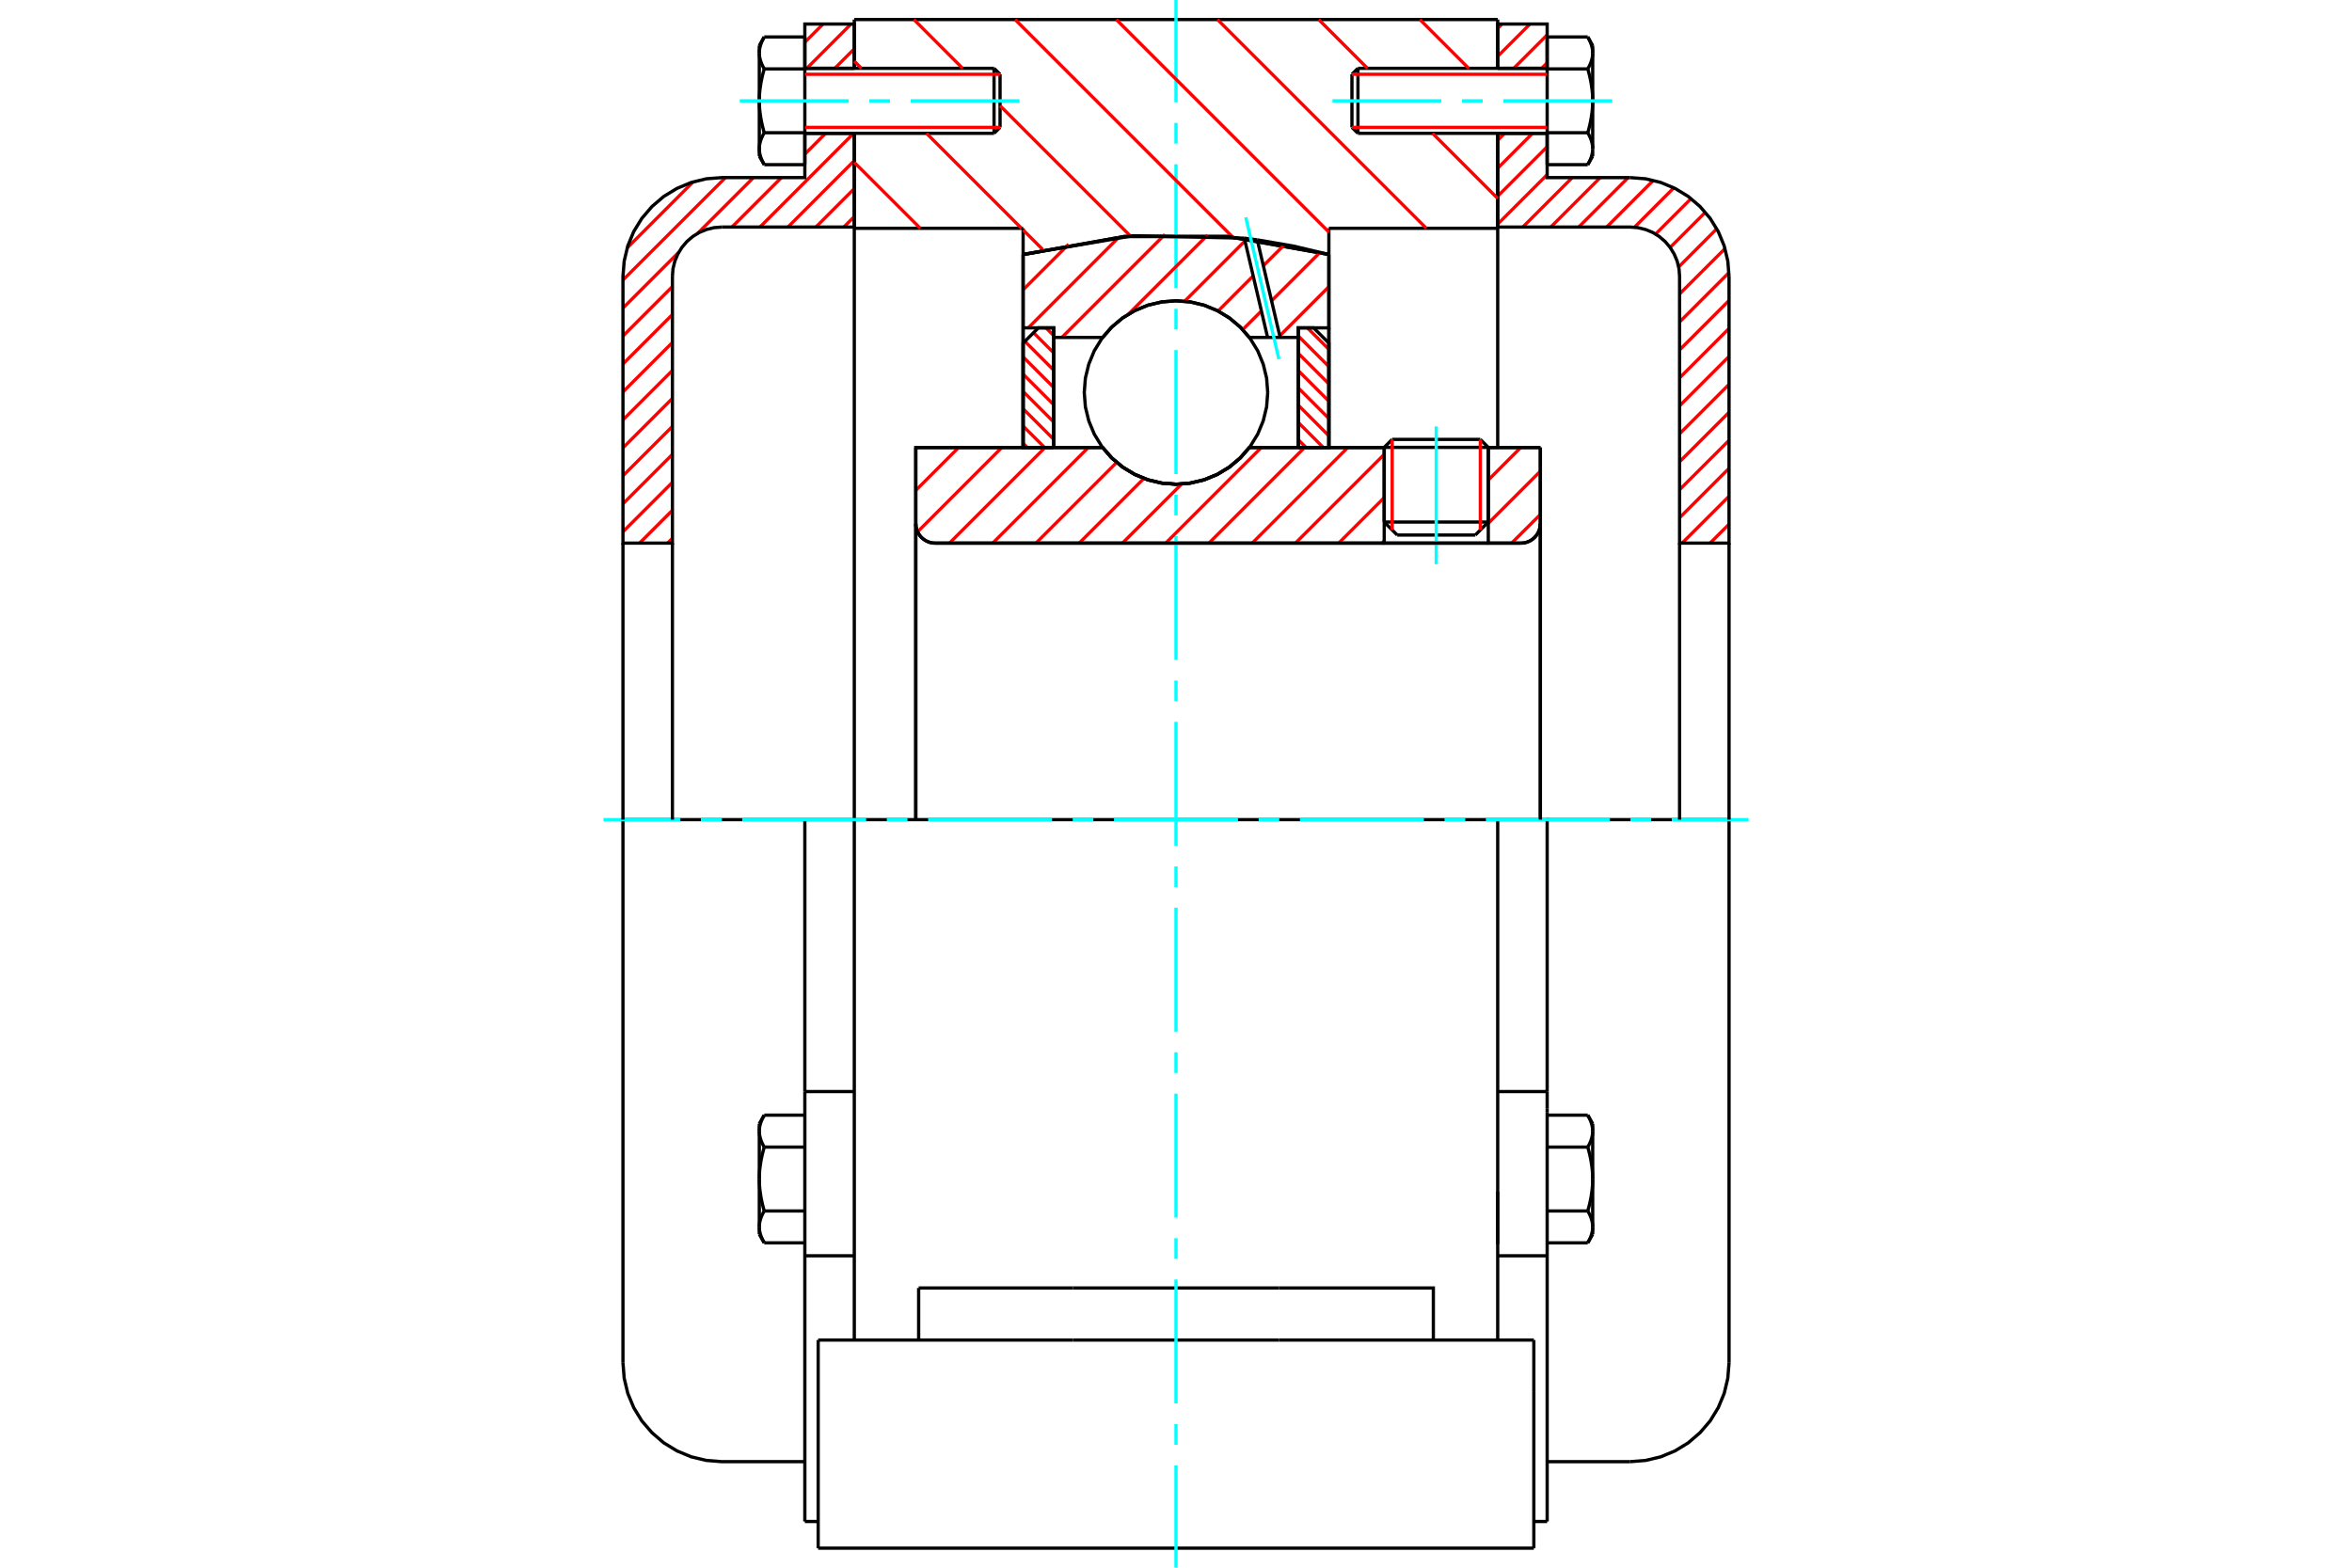 <?xml version="1.0" standalone="no"?>
<!DOCTYPE svg PUBLIC "-//W3C//DTD SVG 1.1//EN"
	"http://www.w3.org/Graphics/SVG/1.1/DTD/svg11.dtd">
<svg xmlns="http://www.w3.org/2000/svg" height="100%" width="100%" viewBox="0 0 36000 24000">
	<rect x="-1800" y="-1200" width="39600" height="26400" style="fill:#FFF"/>
	<g style="fill:none; fill-rule:evenodd" transform="matrix(1 0 0 1 0 0)">
		<g style="fill:none; stroke:#000; stroke-width:50; shape-rendering:geometricPrecision">
			<line x1="22780" y1="6849" x2="21187" y2="6849"/>
			<line x1="21309" y1="6727" x2="22658" y2="6727"/>
			<line x1="21187" y1="7992" x2="22780" y2="7992"/>
			<line x1="22581" y1="8191" x2="21386" y2="8191"/>
			<polyline points="23278,8315 23325,8312 23370,8301 23414,8283 23454,8258 23489,8228 23520,8192 23544,8152 23562,8109 23573,8063 23577,8017"/>
			<line x1="23577" y1="6851" x2="23577" y2="8017"/>
			<line x1="22780" y1="6851" x2="23577" y2="6851"/>
			<line x1="19123" y1="6851" x2="21187" y2="6851"/>
			<polyline points="16877,6851 17020,7014 17186,7153 17372,7265 17573,7347 17784,7396 18000,7413 18216,7396 18427,7347 18628,7265 18814,7153 18980,7014 19123,6851"/>
			<line x1="14017" y1="6851" x2="16877" y2="6851"/>
			<line x1="14017" y1="8017" x2="14017" y2="6851"/>
			<polyline points="14017,8017 14020,8063 14031,8109 14049,8152 14074,8192 14104,8228 14140,8258 14180,8283 14223,8301 14269,8312 14315,8315"/>
			<line x1="23278" y1="8315" x2="14315" y2="8315"/>
			<line x1="23577" y1="8017" x2="23577" y2="12548"/>
			<line x1="14017" y1="8017" x2="14017" y2="12548"/>
			<line x1="21309" y1="6727" x2="21187" y2="6849"/>
			<line x1="22780" y1="6849" x2="22658" y2="6727"/>
			<line x1="22581" y1="8191" x2="22780" y2="7992"/>
			<line x1="21187" y1="7992" x2="21386" y2="8191"/>
			<line x1="21187" y1="6849" x2="21187" y2="7992"/>
			<line x1="22780" y1="7992" x2="22780" y2="6849"/>
			<line x1="22924" y1="12548" x2="13076" y2="12548"/>
			<line x1="22924" y1="3495" x2="20340" y2="3495"/>
			<line x1="22924" y1="2041" x2="22924" y2="3495"/>
			<line x1="22924" y1="299" x2="22924" y2="1046"/>
			<line x1="13076" y1="299" x2="22924" y2="299"/>
			<line x1="13076" y1="1046" x2="13076" y2="299"/>
			<line x1="13076" y1="3495" x2="13076" y2="2041"/>
			<line x1="15660" y1="3495" x2="13076" y2="3495"/>
			<line x1="15660" y1="3896" x2="15660" y2="3495"/>
			<polyline points="20340,3896 18788,3620 17212,3620 15660,3896"/>
			<line x1="20340" y1="3495" x2="20340" y2="3896"/>
			<line x1="15660" y1="6851" x2="15660" y2="3896"/>
			<line x1="13076" y1="12548" x2="13076" y2="3495"/>
			<line x1="20340" y1="3896" x2="20340" y2="6851"/>
			<polyline points="13076,20515 13076,18696 13076,12548"/>
			<line x1="12523" y1="23701" x2="23477" y2="23701"/>
			<line x1="14061" y1="20515" x2="14061" y2="19718"/>
			<line x1="16424" y1="19718" x2="14061" y2="19718"/>
			<line x1="16424" y1="20515" x2="19576" y2="20515"/>
			<line x1="19576" y1="19718" x2="16424" y2="19718"/>
			<polyline points="21939,20515 21939,19718 19576,19718"/>
			<line x1="22924" y1="20515" x2="22924" y2="18696"/>
			<line x1="19576" y1="20515" x2="23477" y2="20515"/>
			<line x1="22924" y1="18244" x2="22924" y2="19046"/>
			<line x1="22924" y1="3495" x2="22924" y2="6851"/>
			<line x1="23477" y1="21311" x2="23477" y2="20515"/>
			<line x1="23477" y1="23701" x2="23477" y2="21311"/>
			<polyline points="12523,23701 12523,21311 12523,20515"/>
			<line x1="22924" y1="18696" x2="22924" y2="12548"/>
			<line x1="12523" y1="20515" x2="16424" y2="20515"/>
			<line x1="12319" y1="16711" x2="13076" y2="16711"/>
			<polyline points="12319,16711 12319,16974 12319,17032 12319,19225 12319,23293"/>
			<polyline points="11622,18783 11622,18790 11622,18796 11623,18803 11623,18810 11624,18816 11624,18823 11625,18830 11626,18836 11627,18843 11628,18850 11629,18857 11631,18863 11632,18870 11634,18877 11636,18884 11638,18890 11640,18897 11642,18904 11644,18911 11646,18918 11649,18925 11651,18932 11654,18939 11657,18946 11660,18953 11663,18960 11666,18967 11670,18975 11673,18982 11677,18989 11681,18997 11685,19004 11689,19012 11693,19019 11698,19027"/>
			<line x1="11622" y1="18896" x2="11622" y2="18783"/>
			<polyline points="11622,18050 11622,18063 11622,18077 11623,18090 11623,18103 11624,18117 11624,18130 11625,18144 11626,18157 11627,18170 11628,18184 11629,18197 11631,18211 11632,18224 11634,18238 11636,18251 11638,18265 11640,18278 11642,18292 11644,18306 11646,18320 11649,18334 11651,18348 11654,18362 11657,18376 11660,18390 11663,18404 11666,18419 11670,18433 11673,18448 11677,18463 11681,18478 11685,18493 11689,18508 11693,18523 11698,18539"/>
			<line x1="11622" y1="18783" x2="11622" y2="18050"/>
			<polyline points="11698,18539 11693,18546 11689,18554 11685,18561 11681,18569 11677,18576 11673,18584 11670,18591 11666,18598 11663,18606 11660,18613 11657,18620 11654,18627 11651,18634 11649,18641 11646,18648 11644,18655 11642,18662 11640,18669 11638,18675 11636,18682 11634,18689 11632,18696 11631,18702 11629,18709 11628,18716 11627,18723 11626,18729 11625,18736 11624,18743 11624,18749 11623,18756 11623,18763 11622,18769 11622,18776 11622,18783"/>
			<polyline points="11622,17317 11622,17323 11622,17330 11623,17337 11623,17344 11624,17350 11624,17357 11625,17364 11626,17370 11627,17377 11628,17384 11629,17390 11631,17397 11632,17404 11634,17411 11636,17417 11638,17424 11640,17431 11642,17438 11644,17445 11646,17452 11649,17459 11651,17466 11654,17473 11657,17480 11660,17487 11663,17494 11666,17501 11670,17508 11673,17516 11677,17523 11681,17531 11685,17538 11689,17546 11693,17553 11698,17561"/>
			<line x1="11622" y1="18050" x2="11622" y2="17317"/>
			<polyline points="11698,17561 11693,17577 11689,17592 11685,17607 11681,17622 11677,17637 11673,17652 11670,17666 11666,17681 11663,17695 11660,17710 11657,17724 11654,17738 11651,17752 11649,17766 11646,17780 11644,17794 11642,17808 11640,17821 11638,17835 11636,17848 11634,17862 11632,17876 11631,17889 11629,17902 11628,17916 11627,17929 11626,17943 11625,17956 11624,17969 11624,17983 11623,17996 11623,18010 11622,18023 11622,18036 11622,18050"/>
			<line x1="11622" y1="17317" x2="11622" y2="17203"/>
			<polyline points="11698,17072 11693,17080 11689,17088 11685,17095 11681,17103 11677,17110 11673,17118 11670,17125 11666,17132 11663,17139 11660,17147 11657,17154 11654,17161 11651,17168 11649,17175 11646,17182 11644,17189 11642,17196 11640,17202 11638,17209 11636,17216 11634,17223 11632,17230 11631,17236 11629,17243 11628,17250 11627,17256 11626,17263 11625,17270 11624,17277 11624,17283 11623,17290 11623,17297 11622,17303 11622,17310 11622,17317"/>
			<line x1="12319" y1="17561" x2="11698" y2="17561"/>
			<line x1="12319" y1="17072" x2="11698" y2="17072"/>
			<line x1="12319" y1="18539" x2="11698" y2="18539"/>
			<line x1="12319" y1="19027" x2="11698" y2="19027"/>
			<line x1="11049" y1="12548" x2="9535" y2="12548"/>
			<line x1="12319" y1="12548" x2="11049" y2="12548"/>
			<line x1="13076" y1="12548" x2="12319" y2="12548"/>
			<line x1="9535" y1="12548" x2="9535" y2="20863"/>
			<line x1="12319" y1="12548" x2="12319" y2="16711"/>
			<line x1="15307" y1="1950" x2="15307" y2="1137"/>
			<line x1="15215" y1="2041" x2="15215" y2="1046"/>
			<polyline points="11698,2032 11693,2040 11689,2048 11685,2055 11681,2063 11677,2070 11673,2078 11670,2085 11666,2092 11663,2099 11660,2107 11657,2114 11654,2121 11651,2128 11649,2135 11646,2142 11644,2149 11642,2155 11640,2162 11638,2169 11636,2176 11634,2183 11632,2190 11631,2196 11629,2203 11628,2210 11627,2216 11626,2223 11625,2230 11624,2236 11624,2243 11623,2250 11623,2257 11622,2263 11622,2270 11622,2277"/>
			<polyline points="11622,1544 11622,1557 11622,1570 11623,1584 11623,1597 11624,1611 11624,1624 11625,1637 11626,1651 11627,1664 11628,1677 11629,1691 11631,1704 11632,1718 11634,1731 11636,1745 11638,1758 11640,1772 11642,1786 11644,1800 11646,1813 11649,1827 11651,1841 11654,1855 11657,1870 11660,1884 11663,1898 11666,1912 11670,1927 11673,1942 11677,1956 11681,1971 11685,1986 11689,2002 11693,2017 11698,2032"/>
			<line x1="11622" y1="2277" x2="11622" y2="1544"/>
			<polyline points="11622,811 11622,817 11622,824 11623,831 11623,837 11624,844 11624,851 11625,857 11626,864 11627,871 11628,877 11629,884 11631,891 11632,898 11634,904 11636,911 11638,918 11640,925 11642,932 11644,939 11646,945 11649,952 11651,959 11654,966 11657,973 11660,981 11663,988 11666,995 11670,1002 11673,1010 11677,1017 11681,1024 11685,1032 11689,1039 11693,1047 11698,1055"/>
			<line x1="11622" y1="1544" x2="11622" y2="811"/>
			<polyline points="11698,1055 11693,1070 11689,1086 11685,1101 11681,1116 11677,1131 11673,1145 11670,1160 11666,1175 11663,1189 11660,1203 11657,1218 11654,1232 11651,1246 11649,1260 11646,1274 11644,1288 11642,1301 11640,1315 11638,1329 11636,1342 11634,1356 11632,1369 11631,1383 11629,1396 11628,1410 11627,1423 11626,1436 11625,1450 11624,1463 11624,1477 11623,1490 11623,1503 11622,1517 11622,1530 11622,1544"/>
			<line x1="11622" y1="811" x2="11622" y2="697"/>
			<polyline points="11698,566 11693,574 11689,582 11685,589 11681,597 11677,604 11673,611 11670,619 11666,626 11663,633 11660,640 11657,648 11654,655 11651,662 11649,669 11646,676 11644,682 11642,689 11640,696 11638,703 11636,710 11634,717 11632,723 11631,730 11629,737 11628,744 11627,750 11626,757 11625,764 11624,770 11624,777 11623,784 11623,790 11622,797 11622,804 11622,811"/>
			<polyline points="11622,2277 11622,2283 11622,2290 11623,2297 11623,2303 11624,2310 11624,2317 11625,2324 11626,2330 11627,2337 11628,2344 11629,2350 11631,2357 11632,2364 11634,2371 11636,2377 11638,2384 11640,2391 11642,2398 11644,2405 11646,2412 11649,2419 11651,2426 11654,2433 11657,2440 11660,2447 11663,2454 11666,2461 11670,2468 11673,2476 11677,2483 11681,2491 11685,2498 11689,2506 11693,2513 11698,2521"/>
			<line x1="11622" y1="2390" x2="11622" y2="2277"/>
			<line x1="12319" y1="566" x2="11698" y2="566"/>
			<line x1="12319" y1="1055" x2="11698" y2="1055"/>
			<line x1="12319" y1="1055" x2="12319" y2="566"/>
			<line x1="12319" y1="2032" x2="11698" y2="2032"/>
			<line x1="12319" y1="2032" x2="12319" y2="1055"/>
			<line x1="12319" y1="2521" x2="11698" y2="2521"/>
			<line x1="12319" y1="2521" x2="12319" y2="2032"/>
			<line x1="12319" y1="19225" x2="13076" y2="19225"/>
			<line x1="12319" y1="23293" x2="12523" y2="23293"/>
			<line x1="11622" y1="18896" x2="11698" y2="19027"/>
			<line x1="11698" y1="17072" x2="11622" y2="17203"/>
			<polyline points="9535,20863 9554,21100 9609,21331 9700,21550 9824,21753 9979,21933 10159,22088 10362,22212 10581,22303 10812,22358 11049,22377 12319,22377"/>
			<line x1="15215" y1="2041" x2="15307" y2="1950"/>
			<line x1="15307" y1="1137" x2="15215" y2="1046"/>
			<line x1="12319" y1="2041" x2="15215" y2="2041"/>
			<line x1="15215" y1="1046" x2="12319" y2="1046"/>
			<line x1="11698" y1="566" x2="11622" y2="697"/>
			<line x1="11622" y1="2390" x2="11698" y2="2521"/>
			<line x1="22924" y1="16711" x2="23681" y2="16711"/>
			<line x1="23681" y1="16974" x2="23681" y2="16711"/>
			<line x1="23681" y1="17032" x2="23681" y2="16974"/>
			<line x1="23681" y1="19225" x2="23681" y2="17032"/>
			<polyline points="23681,16711 23681,12548 22924,12548"/>
			<line x1="23681" y1="23293" x2="23681" y2="19225"/>
			<polyline points="24378,17317 24378,17310 24378,17303 24377,17297 24377,17290 24376,17283 24376,17277 24375,17270 24374,17263 24373,17256 24372,17250 24371,17243 24369,17236 24368,17230 24366,17223 24364,17216 24362,17209 24360,17202 24358,17196 24356,17189 24354,17182 24351,17175 24349,17168 24346,17161 24343,17154 24340,17147 24337,17139 24334,17132 24330,17125 24327,17118 24323,17110 24319,17103 24315,17095 24311,17088 24307,17080 24302,17072"/>
			<line x1="24378" y1="17203" x2="24378" y2="17317"/>
			<polyline points="24378,18050 24378,18036 24378,18023 24377,18010 24377,17996 24376,17983 24376,17969 24375,17956 24374,17943 24373,17929 24372,17916 24371,17902 24369,17889 24368,17876 24366,17862 24364,17848 24362,17835 24360,17821 24358,17808 24356,17794 24354,17780 24351,17766 24349,17752 24346,17738 24343,17724 24340,17710 24337,17695 24334,17681 24330,17666 24327,17652 24323,17637 24319,17622 24315,17607 24311,17592 24307,17577 24302,17561"/>
			<line x1="24378" y1="17317" x2="24378" y2="18050"/>
			<polyline points="24302,17561 24307,17553 24311,17546 24315,17538 24319,17531 24323,17523 24327,17516 24330,17508 24334,17501 24337,17494 24340,17487 24343,17480 24346,17473 24349,17466 24351,17459 24354,17452 24356,17445 24358,17438 24360,17431 24362,17424 24364,17417 24366,17411 24368,17404 24369,17397 24371,17390 24372,17384 24373,17377 24374,17370 24375,17364 24376,17357 24376,17350 24377,17344 24377,17337 24378,17330 24378,17323 24378,17317"/>
			<polyline points="24378,18783 24378,18776 24378,18769 24377,18763 24377,18756 24376,18749 24376,18743 24375,18736 24374,18729 24373,18723 24372,18716 24371,18709 24369,18702 24368,18696 24366,18689 24364,18682 24362,18675 24360,18669 24358,18662 24356,18655 24354,18648 24351,18641 24349,18634 24346,18627 24343,18620 24340,18613 24337,18606 24334,18598 24330,18591 24327,18584 24323,18576 24319,18569 24315,18561 24311,18554 24307,18546 24302,18539"/>
			<line x1="24378" y1="18050" x2="24378" y2="18783"/>
			<polyline points="24302,18539 24307,18523 24311,18508 24315,18493 24319,18478 24323,18463 24327,18448 24330,18433 24334,18419 24337,18404 24340,18390 24343,18376 24346,18362 24349,18348 24351,18334 24354,18320 24356,18306 24358,18292 24360,18278 24362,18265 24364,18251 24366,18238 24368,18224 24369,18211 24371,18197 24372,18184 24373,18170 24374,18157 24375,18144 24376,18130 24376,18117 24377,18103 24377,18090 24378,18077 24378,18063 24378,18050"/>
			<line x1="24378" y1="18783" x2="24378" y2="18896"/>
			<polyline points="24302,19027 24307,19019 24311,19012 24315,19004 24319,18997 24323,18989 24327,18982 24330,18975 24334,18967 24337,18960 24340,18953 24343,18946 24346,18939 24349,18932 24351,18925 24354,18918 24356,18911 24358,18904 24360,18897 24362,18890 24364,18884 24366,18877 24368,18870 24369,18863 24371,18857 24372,18850 24373,18843 24374,18836 24375,18830 24376,18823 24376,18816 24377,18810 24377,18803 24378,18796 24378,18790 24378,18783"/>
			<line x1="23681" y1="19027" x2="24302" y2="19027"/>
			<line x1="23681" y1="18539" x2="24302" y2="18539"/>
			<line x1="23681" y1="17561" x2="24302" y2="17561"/>
			<line x1="23681" y1="17072" x2="24302" y2="17072"/>
			<polyline points="26465,12548 24951,12548 23681,12548"/>
			<line x1="26465" y1="20863" x2="26465" y2="12548"/>
			<line x1="20693" y1="1137" x2="20693" y2="1950"/>
			<line x1="20785" y1="1046" x2="20785" y2="2041"/>
			<polyline points="24378,811 24378,804 24378,797 24377,790 24377,784 24376,777 24376,770 24375,764 24374,757 24373,750 24372,744 24371,737 24369,730 24368,723 24366,717 24364,710 24362,703 24360,696 24358,689 24356,682 24354,676 24351,669 24349,662 24346,655 24343,648 24340,640 24337,633 24334,626 24330,619 24327,611 24323,604 24319,597 24315,589 24311,582 24307,574 24302,566"/>
			<line x1="24378" y1="697" x2="24378" y2="811"/>
			<polyline points="24302,2521 24307,2513 24311,2506 24315,2498 24319,2491 24323,2483 24327,2476 24330,2468 24334,2461 24337,2454 24340,2447 24343,2440 24346,2433 24349,2426 24351,2419 24354,2412 24356,2405 24358,2398 24360,2391 24362,2384 24364,2377 24366,2371 24368,2364 24369,2357 24371,2350 24372,2344 24373,2337 24374,2330 24375,2324 24376,2317 24376,2310 24377,2303 24377,2297 24378,2290 24378,2283 24378,2277 24378,2390"/>
			<polyline points="24378,1544 24378,1530 24378,1517 24377,1503 24377,1490 24376,1477 24376,1463 24375,1450 24374,1436 24373,1423 24372,1410 24371,1396 24369,1383 24368,1369 24366,1356 24364,1342 24362,1329 24360,1315 24358,1301 24356,1288 24354,1274 24351,1260 24349,1246 24346,1232 24343,1218 24340,1203 24337,1189 24334,1175 24330,1160 24327,1145 24323,1131 24319,1116 24315,1101 24311,1086 24307,1070 24302,1055"/>
			<line x1="24378" y1="811" x2="24378" y2="1544"/>
			<polyline points="24302,1055 24307,1047 24311,1039 24315,1032 24319,1024 24323,1017 24327,1010 24330,1002 24334,995 24337,988 24340,981 24343,973 24346,966 24349,959 24351,952 24354,945 24356,939 24358,932 24360,925 24362,918 24364,911 24366,904 24368,898 24369,891 24371,884 24372,877 24373,871 24374,864 24375,857 24376,851 24376,844 24377,837 24377,831 24378,824 24378,817 24378,811"/>
			<polyline points="24378,2277 24378,2270 24378,2263 24377,2257 24377,2250 24376,2243 24376,2236 24375,2230 24374,2223 24373,2216 24372,2210 24371,2203 24369,2196 24368,2190 24366,2183 24364,2176 24362,2169 24360,2162 24358,2155 24356,2149 24354,2142 24351,2135 24349,2128 24346,2121 24343,2114 24340,2107 24337,2099 24334,2092 24330,2085 24327,2078 24323,2070 24319,2063 24315,2055 24311,2048 24307,2040 24302,2032"/>
			<line x1="24378" y1="1544" x2="24378" y2="2277"/>
			<polyline points="24302,2032 24307,2017 24311,2002 24315,1986 24319,1971 24323,1956 24327,1942 24330,1927 24334,1912 24337,1898 24340,1884 24343,1870 24346,1855 24349,1841 24351,1827 24354,1813 24356,1800 24358,1786 24360,1772 24362,1758 24364,1745 24366,1731 24368,1718 24369,1704 24371,1691 24372,1677 24373,1664 24374,1651 24375,1637 24376,1624 24376,1611 24377,1597 24377,1584 24378,1570 24378,1557 24378,1544"/>
			<line x1="23681" y1="1055" x2="24302" y2="1055"/>
			<polyline points="23681,1055 23681,2032 24302,2032"/>
			<line x1="23681" y1="566" x2="24302" y2="566"/>
			<line x1="23681" y1="566" x2="23681" y2="1055"/>
			<line x1="23681" y1="2521" x2="24302" y2="2521"/>
			<line x1="23681" y1="2032" x2="23681" y2="2521"/>
			<line x1="22924" y1="19225" x2="23681" y2="19225"/>
			<line x1="23477" y1="23293" x2="23681" y2="23293"/>
			<line x1="24378" y1="17203" x2="24302" y2="17072"/>
			<line x1="24302" y1="19027" x2="24378" y2="18896"/>
			<polyline points="24951,22377 25188,22358 25419,22303 25638,22212 25841,22088 26021,21933 26176,21753 26300,21550 26391,21331 26446,21100 26465,20863"/>
			<line x1="23681" y1="22377" x2="24951" y2="22377"/>
			<line x1="20785" y1="1046" x2="20693" y2="1137"/>
			<line x1="20693" y1="1950" x2="20785" y2="2041"/>
			<line x1="23681" y1="1046" x2="20785" y2="1046"/>
			<line x1="20785" y1="2041" x2="23681" y2="2041"/>
			<line x1="24378" y1="697" x2="24302" y2="566"/>
			<line x1="24302" y1="2521" x2="24378" y2="2390"/>
		</g>
		<g style="fill:none; stroke:#0FF; stroke-width:50; shape-rendering:geometricPrecision">
			<line x1="21983" y1="8637" x2="21983" y2="6529"/>
			<line x1="18000" y1="24000" x2="18000" y2="22434"/>
			<line x1="18000" y1="22118" x2="18000" y2="21802"/>
			<line x1="18000" y1="21485" x2="18000" y2="19588"/>
			<line x1="18000" y1="19272" x2="18000" y2="18956"/>
			<line x1="18000" y1="18640" x2="18000" y2="16743"/>
			<line x1="18000" y1="16427" x2="18000" y2="16110"/>
			<line x1="18000" y1="15794" x2="18000" y2="13897"/>
			<line x1="18000" y1="13581" x2="18000" y2="13265"/>
			<line x1="18000" y1="12949" x2="18000" y2="11051"/>
			<line x1="18000" y1="10735" x2="18000" y2="10419"/>
			<line x1="18000" y1="10103" x2="18000" y2="8206"/>
			<line x1="18000" y1="7890" x2="18000" y2="7573"/>
			<line x1="18000" y1="7257" x2="18000" y2="5360"/>
			<line x1="18000" y1="5044" x2="18000" y2="4728"/>
			<line x1="18000" y1="4412" x2="18000" y2="2515"/>
			<line x1="18000" y1="2198" x2="18000" y2="1882"/>
			<line x1="18000" y1="1566" x2="18000" y2="0"/>
			<line x1="9237" y1="12548" x2="10412" y2="12548"/>
			<line x1="10728" y1="12548" x2="11044" y2="12548"/>
			<line x1="11360" y1="12548" x2="13257" y2="12548"/>
			<line x1="13573" y1="12548" x2="13890" y2="12548"/>
			<line x1="14206" y1="12548" x2="16103" y2="12548"/>
			<line x1="16419" y1="12548" x2="16735" y2="12548"/>
			<line x1="17051" y1="12548" x2="18949" y2="12548"/>
			<line x1="19265" y1="12548" x2="19581" y2="12548"/>
			<line x1="19897" y1="12548" x2="21794" y2="12548"/>
			<line x1="22110" y1="12548" x2="22427" y2="12548"/>
			<line x1="22743" y1="12548" x2="24640" y2="12548"/>
			<line x1="24956" y1="12548" x2="25272" y2="12548"/>
			<line x1="25588" y1="12548" x2="26763" y2="12548"/>
			<line x1="11323" y1="1544" x2="12990" y2="1544"/>
			<line x1="13306" y1="1544" x2="13622" y2="1544"/>
			<line x1="13939" y1="1544" x2="15605" y2="1544"/>
			<line x1="20395" y1="1544" x2="22061" y2="1544"/>
			<line x1="22378" y1="1544" x2="22694" y2="1544"/>
			<line x1="23010" y1="1544" x2="24677" y2="1544"/>
		</g>
		<g style="fill:none; stroke:#F00; stroke-width:50; shape-rendering:geometricPrecision">
			<line x1="26465" y1="8025" x2="26174" y2="8315"/>
			<line x1="26465" y1="7597" x2="25746" y2="8315"/>
			<line x1="26465" y1="7169" x2="25708" y2="7926"/>
			<line x1="26465" y1="6741" x2="25708" y2="7497"/>
			<line x1="26465" y1="6312" x2="25708" y2="7069"/>
			<line x1="26465" y1="5884" x2="25708" y2="6641"/>
			<line x1="26465" y1="5456" x2="25708" y2="6213"/>
			<line x1="26465" y1="5028" x2="25708" y2="5785"/>
			<line x1="26465" y1="4600" x2="25708" y2="5357"/>
			<line x1="26463" y1="4174" x2="25708" y2="4929"/>
			<line x1="26403" y1="3806" x2="25708" y2="4500"/>
			<line x1="26277" y1="3503" x2="25694" y2="4087"/>
			<line x1="26102" y1="3250" x2="25564" y2="3788"/>
			<line x1="25883" y1="3041" x2="25340" y2="3584"/>
			<line x1="25620" y1="2875" x2="25017" y2="3479"/>
			<line x1="25306" y1="2761" x2="24592" y2="3476"/>
			<line x1="24921" y1="2719" x2="24164" y2="3476"/>
			<line x1="24493" y1="2719" x2="23736" y2="3476"/>
			<line x1="24065" y1="2719" x2="23308" y2="3476"/>
			<line x1="23681" y1="2674" x2="22924" y2="3431"/>
			<line x1="23681" y1="2246" x2="22924" y2="3003"/>
			<line x1="23457" y1="2041" x2="22924" y2="2575"/>
			<line x1="23029" y1="2041" x2="22924" y2="2147"/>
			<line x1="23681" y1="962" x2="23597" y2="1046"/>
			<line x1="23681" y1="534" x2="23169" y2="1046"/>
			<line x1="23418" y1="368" x2="22924" y2="862"/>
			<line x1="22990" y1="368" x2="22924" y2="434"/>
		</g>
		<g style="fill:none; stroke:#000; stroke-width:50; shape-rendering:geometricPrecision">
			<line x1="22924" y1="3476" x2="22924" y2="2041"/>
			<line x1="22924" y1="1046" x2="23681" y2="1046"/>
			<line x1="23681" y1="2041" x2="22924" y2="2041"/>
			<polyline points="22924,1046 22924,368 23681,368 23681,1046"/>
			<polyline points="23681,2041 23681,2719 24951,2719"/>
			<polyline points="26465,4232 26446,3996 26391,3765 26300,3545 26176,3343 26021,3162 25841,3008 25638,2884 25419,2793 25188,2737 24951,2719"/>
			<polyline points="26465,4232 26465,8315 25708,8315 25708,4232 25699,4114 25671,3998 25625,3889 25563,3788 25486,3697 25396,3620 25295,3558 25185,3513 25069,3485 24951,3476 22924,3476"/>
			<line x1="26465" y1="12548" x2="26465" y2="8315"/>
			<line x1="25708" y1="8315" x2="25708" y2="12548"/>
		</g>
		<g style="fill:none; stroke:#F00; stroke-width:50; shape-rendering:geometricPrecision">
			<line x1="10292" y1="8240" x2="10217" y2="8315"/>
			<line x1="10292" y1="7812" x2="9789" y2="8315"/>
			<line x1="10292" y1="7384" x2="9535" y2="8141"/>
			<line x1="10292" y1="6956" x2="9535" y2="7713"/>
			<line x1="10292" y1="6528" x2="9535" y2="7284"/>
			<line x1="13076" y1="3315" x2="12916" y2="3476"/>
			<line x1="10292" y1="6099" x2="9535" y2="6856"/>
			<line x1="13076" y1="2887" x2="12488" y2="3476"/>
			<line x1="10292" y1="5671" x2="9535" y2="6428"/>
			<line x1="13076" y1="2459" x2="12060" y2="3476"/>
			<line x1="10292" y1="5243" x2="9535" y2="6000"/>
			<line x1="13066" y1="2041" x2="11632" y2="3476"/>
			<line x1="10292" y1="4815" x2="9535" y2="5572"/>
			<line x1="12637" y1="2041" x2="12319" y2="2360"/>
			<line x1="11960" y1="2719" x2="11203" y2="3476"/>
			<line x1="10292" y1="4387" x2="9535" y2="5144"/>
			<line x1="11532" y1="2719" x2="10678" y2="3573"/>
			<line x1="10390" y1="3861" x2="9535" y2="4716"/>
			<line x1="13076" y1="747" x2="12777" y2="1046"/>
			<line x1="11104" y1="2719" x2="9535" y2="4287"/>
			<line x1="13026" y1="368" x2="12349" y2="1046"/>
			<line x1="10610" y1="2784" x2="9601" y2="3794"/>
			<line x1="12598" y1="368" x2="12319" y2="647"/>
		</g>
		<g style="fill:none; stroke:#000; stroke-width:50; shape-rendering:geometricPrecision">
			<line x1="13076" y1="3476" x2="13076" y2="2041"/>
			<line x1="13076" y1="1046" x2="12319" y2="1046"/>
			<line x1="12319" y1="2041" x2="13076" y2="2041"/>
			<polyline points="13076,1046 13076,368 12319,368 12319,1046"/>
			<polyline points="12319,2041 12319,2719 11049,2719 10812,2737 10581,2793 10362,2884 10159,3008 9979,3162 9824,3343 9700,3545 9609,3765 9554,3996 9535,4232 9535,8315 10292,8315 10292,4232"/>
			<polyline points="11049,3476 10931,3485 10815,3513 10705,3558 10604,3620 10514,3697 10437,3788 10375,3889 10329,3998 10301,4114 10292,4232"/>
			<line x1="11049" y1="3476" x2="13076" y2="3476"/>
			<line x1="9535" y1="12548" x2="9535" y2="8315"/>
			<line x1="10292" y1="8315" x2="10292" y2="12548"/>
		</g>
		<g style="fill:none; stroke:#F00; stroke-width:50; shape-rendering:geometricPrecision">
			<line x1="21733" y1="299" x2="22480" y2="1046"/>
			<line x1="20184" y1="299" x2="20931" y2="1046"/>
			<line x1="21927" y1="2041" x2="22924" y2="3038"/>
			<line x1="18635" y1="299" x2="21832" y2="3495"/>
			<line x1="17086" y1="299" x2="20340" y2="3553"/>
			<line x1="15537" y1="299" x2="18869" y2="3631"/>
			<line x1="13988" y1="299" x2="14734" y2="1046"/>
			<line x1="15307" y1="1618" x2="17305" y2="3616"/>
			<line x1="13076" y1="936" x2="13185" y2="1046"/>
			<line x1="14181" y1="2041" x2="15635" y2="3495"/>
			<line x1="15660" y1="3520" x2="15962" y2="3822"/>
			<line x1="13076" y1="2486" x2="14086" y2="3495"/>
		</g>
		<g style="fill:none; stroke:#000; stroke-width:50; shape-rendering:geometricPrecision">
			<polyline points="20340,3896 18788,3620 17212,3620 15660,3896"/>
		</g>
		<g style="fill:none; stroke:#F00; stroke-width:50; shape-rendering:geometricPrecision">
			<line x1="22658" y1="6727" x2="22658" y2="8114"/>
			<line x1="21309" y1="8114" x2="21309" y2="6727"/>
			<line x1="15660" y1="6787" x2="15724" y2="6851"/>
			<line x1="15660" y1="6523" x2="15989" y2="6851"/>
			<line x1="15660" y1="6258" x2="16128" y2="6726"/>
			<line x1="15660" y1="5993" x2="16128" y2="6461"/>
			<line x1="15660" y1="5728" x2="16128" y2="6196"/>
			<line x1="15660" y1="5464" x2="16128" y2="5932"/>
			<line x1="15687" y1="5226" x2="16128" y2="5667"/>
			<line x1="15819" y1="5093" x2="16128" y2="5402"/>
			<line x1="16009" y1="5019" x2="16128" y2="5137"/>
		</g>
		<g style="fill:none; stroke:#000; stroke-width:50; shape-rendering:geometricPrecision">
			<polyline points="16128,6851 16128,5019 15894,5019 15660,5253 15660,6851 16128,6851"/>
		</g>
		<g style="fill:none; stroke:#F00; stroke-width:50; shape-rendering:geometricPrecision">
			<line x1="20011" y1="5019" x2="20340" y2="5348"/>
			<line x1="19872" y1="5144" x2="20340" y2="5612"/>
			<line x1="19872" y1="5409" x2="20340" y2="5877"/>
			<line x1="19872" y1="5674" x2="20340" y2="6142"/>
			<line x1="19872" y1="5939" x2="20340" y2="6407"/>
			<line x1="19872" y1="6203" x2="20340" y2="6672"/>
			<line x1="19872" y1="6468" x2="20255" y2="6851"/>
			<line x1="19872" y1="6733" x2="19991" y2="6851"/>
		</g>
		<g style="fill:none; stroke:#000; stroke-width:50; shape-rendering:geometricPrecision">
			<polyline points="19872,6851 19872,5019 20106,5019 20340,5253 20340,6851 19872,6851"/>
			<polyline points="19404,6009 19387,5789 19335,5575 19251,5371 19136,5184 18993,5016 18825,4873 18637,4758 18434,4674 18220,4622 18000,4605 17780,4622 17566,4674 17363,4758 17175,4873 17007,5016 16864,5184 16749,5371 16665,5575 16613,5789 16596,6009 16613,6229 16665,6443 16749,6646 16864,6834 17007,7002 17175,7145 17363,7260 17566,7344 17780,7396 18000,7413 18220,7396 18434,7344 18637,7260 18825,7145 18993,7002 19136,6834 19251,6646 19335,6443 19387,6229 19404,6009"/>
		</g>
		<g style="fill:none; stroke:#F00; stroke-width:50; shape-rendering:geometricPrecision">
			<line x1="20340" y1="4389" x2="19588" y2="5141"/>
			<line x1="20204" y1="3864" x2="19463" y2="4605"/>
			<line x1="19307" y1="4761" x2="19021" y2="5046"/>
			<line x1="19662" y1="3744" x2="19337" y2="4068"/>
			<line x1="19181" y1="4224" x2="18644" y2="4762"/>
			<line x1="19056" y1="3688" x2="18132" y2="4612"/>
			<line x1="18483" y1="3598" x2="17273" y2="4808"/>
			<line x1="17830" y1="3589" x2="16253" y2="5166"/>
			<line x1="17125" y1="3632" x2="15739" y2="5019"/>
			<line x1="16356" y1="3740" x2="15660" y2="4436"/>
		</g>
		<g style="fill:none; stroke:#000; stroke-width:50; shape-rendering:geometricPrecision">
			<polyline points="15660,6851 15660,5019 15660,3896"/>
			<polyline points="19046,3646 17341,3609 15660,3896"/>
			<polyline points="19244,3672 19145,3659 19046,3646"/>
			<polyline points="20340,3896 19796,3767 19244,3672"/>
			<polyline points="20340,3896 20340,5019 19872,5019 19872,5166 19872,6851"/>
			<polyline points="19872,5166 19594,5166 19402,5166 19123,5166 18980,5004 18814,4865 18628,4753 18427,4671 18216,4622 18000,4605 17784,4622 17573,4671 17372,4753 17186,4865 17020,5004 16877,5166 16128,5166 16128,6851"/>
			<polyline points="16128,5166 16128,5019 15660,5019"/>
			<line x1="20340" y1="5019" x2="20340" y2="6851"/>
		</g>
		<g style="fill:none; stroke:#0FF; stroke-width:50; shape-rendering:geometricPrecision">
			<line x1="19575" y1="5498" x2="19068" y2="3327"/>
		</g>
		<g style="fill:none; stroke:#000; stroke-width:50; shape-rendering:geometricPrecision">
			<line x1="19402" y1="5166" x2="19046" y2="3646"/>
			<line x1="19594" y1="5166" x2="19244" y2="3672"/>
		</g>
		<g style="fill:none; stroke:#F00; stroke-width:50; shape-rendering:geometricPrecision">
			<line x1="23577" y1="7876" x2="23137" y2="8315"/>
			<line x1="23577" y1="7214" x2="22780" y2="8011"/>
			<line x1="23277" y1="6851" x2="22780" y2="7349"/>
			<line x1="21187" y1="8280" x2="21152" y2="8315"/>
			<line x1="21187" y1="7618" x2="20490" y2="8315"/>
			<line x1="21187" y1="6956" x2="19828" y2="8315"/>
			<line x1="20630" y1="6851" x2="19166" y2="8315"/>
			<line x1="19968" y1="6851" x2="18504" y2="8315"/>
			<line x1="19306" y1="6851" x2="17842" y2="8315"/>
			<line x1="18086" y1="7410" x2="17180" y2="8315"/>
			<line x1="17509" y1="7324" x2="16518" y2="8315"/>
			<line x1="17092" y1="7079" x2="15856" y2="8315"/>
			<line x1="16658" y1="6851" x2="15194" y2="8315"/>
			<line x1="15996" y1="6851" x2="14532" y2="8315"/>
			<line x1="15334" y1="6851" x2="14044" y2="8142"/>
			<line x1="14673" y1="6851" x2="14017" y2="7507"/>
		</g>
		<g style="fill:none; stroke:#000; stroke-width:50; shape-rendering:geometricPrecision">
			<line x1="23577" y1="12548" x2="23577" y2="6851"/>
			<polyline points="23278,8315 23325,8312 23370,8301 23414,8283 23454,8258 23489,8228 23520,8192 23544,8152 23562,8109 23573,8063 23577,8017"/>
			<polyline points="23278,8315 22780,8315 22780,6851"/>
			<polyline points="22780,8315 21187,8315 21187,6851"/>
			<line x1="21187" y1="8315" x2="14315" y2="8315"/>
			<polyline points="14017,8017 14020,8063 14031,8109 14049,8152 14074,8192 14104,8228 14140,8258 14180,8283 14223,8301 14269,8312 14315,8315"/>
			<polyline points="14017,8017 14017,6851 14485,6851 16877,6851 17020,7014 17186,7153 17372,7265 17573,7347 17784,7396 18000,7413 18216,7396 18427,7347 18628,7265 18814,7153 18980,7014 19123,6851 21187,6851"/>
			<line x1="22780" y1="6851" x2="23577" y2="6851"/>
			<line x1="14017" y1="12548" x2="14017" y2="8017"/>
		</g>
		<g style="fill:none; stroke:#F00; stroke-width:50; shape-rendering:geometricPrecision">
			<line x1="23681" y1="1137" x2="20693" y2="1137"/>
			<line x1="20693" y1="1950" x2="23681" y2="1950"/>
		</g>
		<g style="fill:none; stroke:#F00; stroke-width:50; shape-rendering:geometricPrecision">
			<line x1="12319" y1="1137" x2="15307" y2="1137"/>
			<line x1="15307" y1="1950" x2="12319" y2="1950"/>
		</g>
	</g>
</svg>

